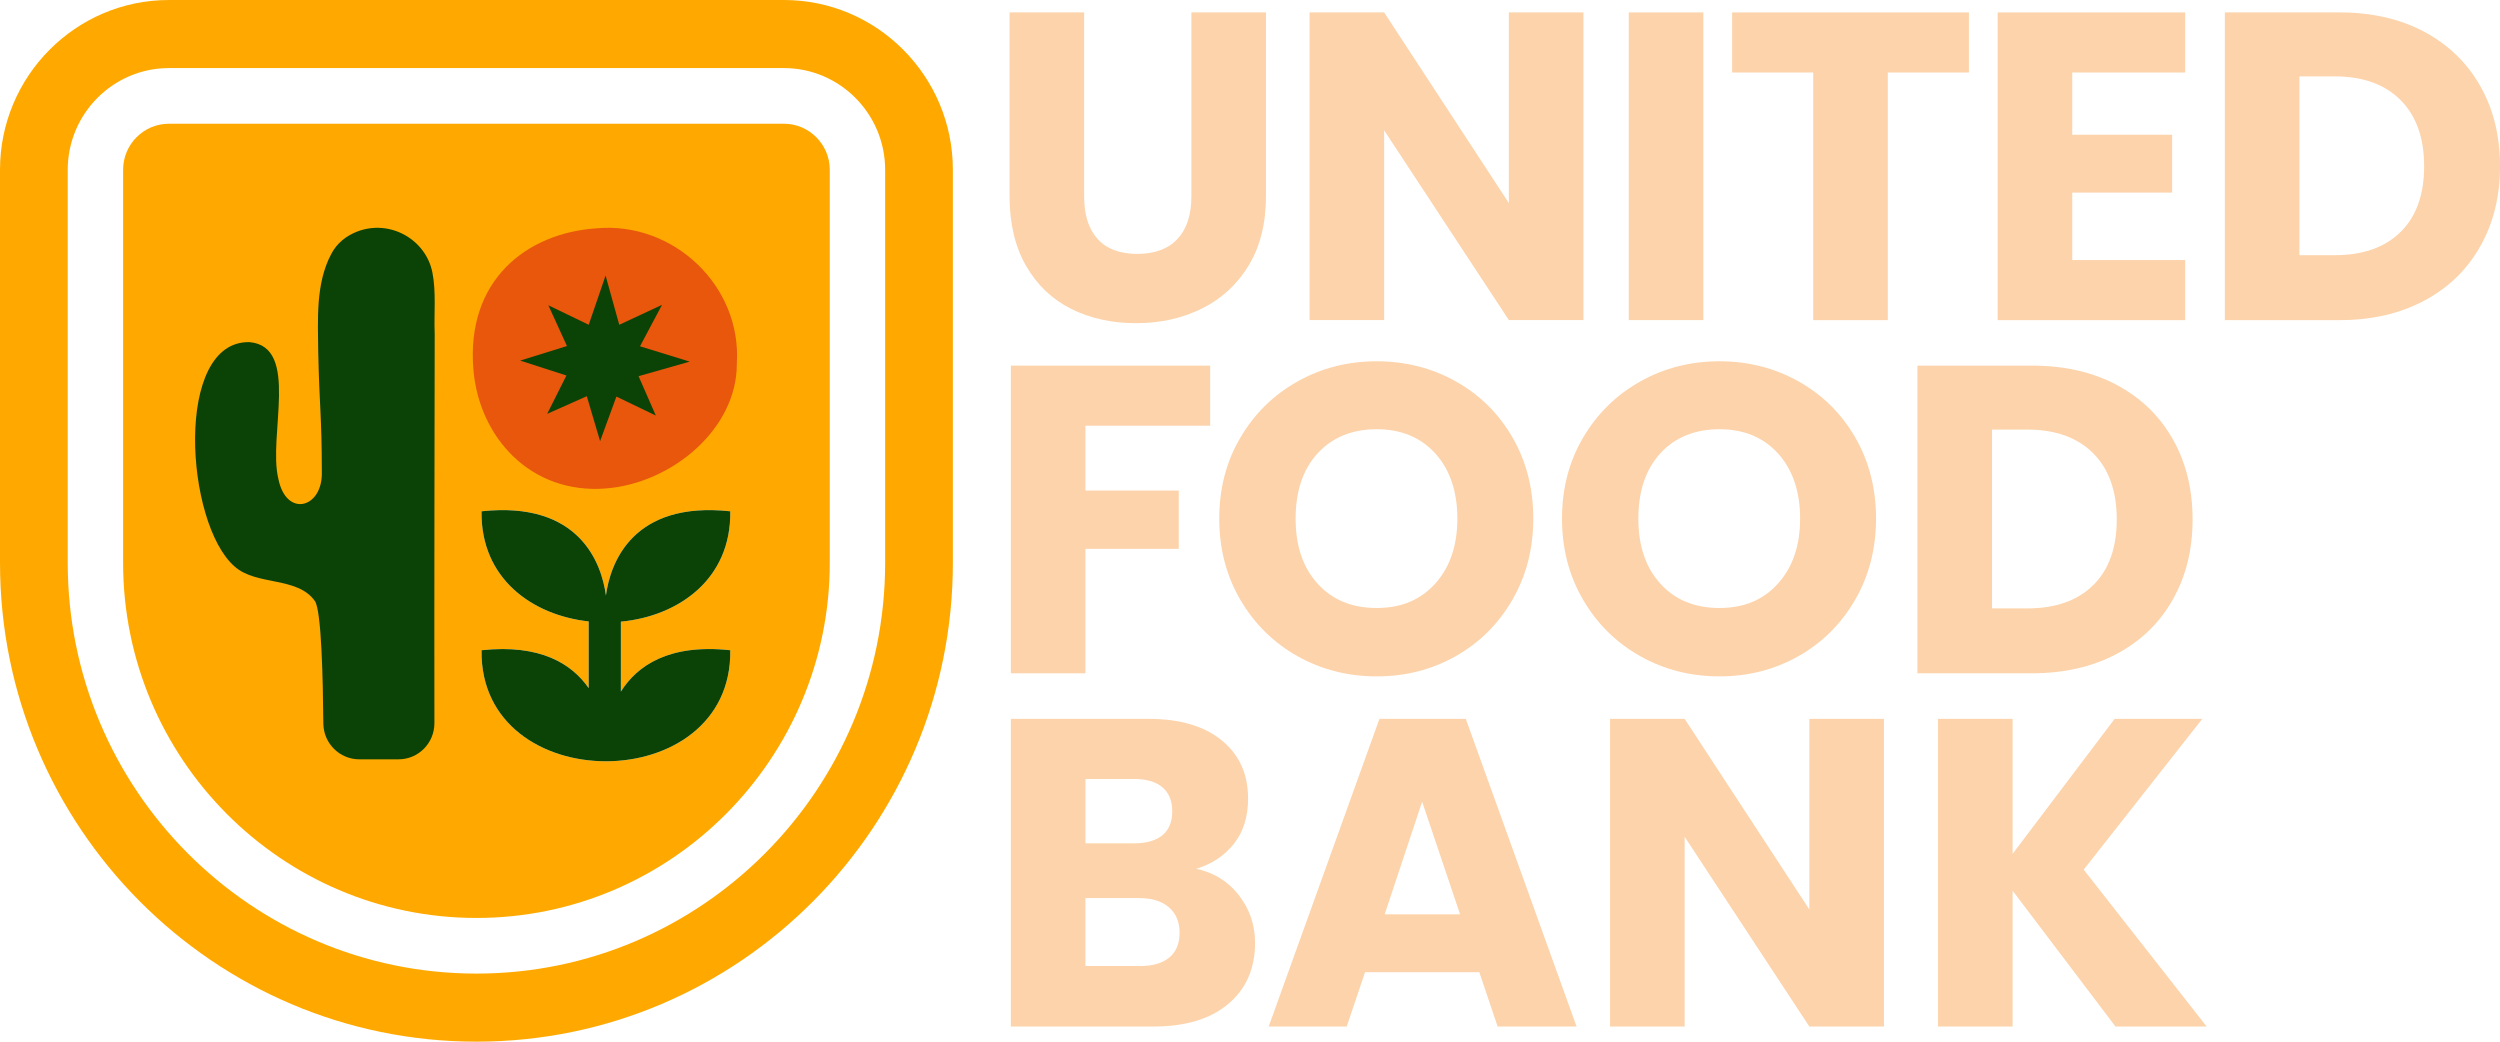 <svg width="216" height="90" viewBox="0 0 216 90" fill="none" xmlns="http://www.w3.org/2000/svg">
<g clip-path="url(#clip0_13_334)">
<path d="M93.669 1.074V16.979C93.669 18.57 94.058 19.795 94.837 20.651C95.616 21.511 96.758 21.937 98.264 21.937C99.77 21.937 100.926 21.507 101.73 20.651C102.534 19.791 102.936 18.57 102.936 16.979V1.074H109.379V16.94C109.379 19.314 108.874 21.321 107.872 22.96C106.867 24.602 105.517 25.837 103.823 26.671C102.129 27.505 100.236 27.922 98.153 27.922C96.069 27.922 94.202 27.511 92.559 26.69C90.912 25.869 89.613 24.634 88.659 22.98C87.705 21.328 87.227 19.314 87.227 16.94V1.074H93.669Z" fill="#FCD3AA"/>
<path d="M136.809 27.656H130.366L119.59 11.26V27.656H113.147V1.074H119.59L130.366 17.547V1.074H136.809V27.656Z" fill="#FCD3AA"/>
<path d="M147.167 1.074V27.656H140.724V1.074H147.167Z" fill="#FCD3AA"/>
<path d="M170.113 1.074V6.264H163.106V27.659H156.663V6.264H149.656V1.074H170.113Z" fill="#FCD3AA"/>
<path d="M179.042 6.264V11.642H187.67V16.639H179.042V22.47H188.8V27.659H172.599V1.074H188.8V6.264H179.042Z" fill="#FCD3AA"/>
<path d="M209.446 2.742C211.529 3.852 213.144 5.411 214.286 7.418C215.429 9.426 216 11.742 216 14.368C216 16.995 215.429 19.278 214.286 21.299C213.144 23.319 211.523 24.884 209.426 25.994C207.33 27.104 204.898 27.659 202.135 27.659H192.227V1.074H202.135C204.924 1.074 207.359 1.629 209.446 2.742ZM207.41 20.045C208.766 18.707 209.446 16.815 209.446 14.365C209.446 11.915 208.766 10.01 207.41 8.647C206.053 7.284 204.158 6.6 201.72 6.6H198.669V22.049H201.72C204.155 22.049 206.053 21.382 207.41 20.042V20.045Z" fill="#FCD3AA"/>
<path d="M104.557 31.591V36.78H93.781V42.383H101.844V47.418H93.781V58.172H87.338V31.591H104.557Z" fill="#FCD3AA"/>
<path d="M112.11 56.697C110.039 55.536 108.392 53.913 107.173 51.831C105.954 49.75 105.345 47.409 105.345 44.808C105.345 42.206 105.954 39.872 107.173 37.803C108.392 35.734 110.036 34.118 112.11 32.957C114.181 31.796 116.462 31.215 118.948 31.215C121.434 31.215 123.716 31.796 125.787 32.957C127.858 34.118 129.491 35.734 130.685 37.803C131.878 39.875 132.475 42.21 132.475 44.808C132.475 47.405 131.872 49.75 130.666 51.831C129.459 53.913 127.826 55.536 125.767 56.697C123.706 57.858 121.434 58.438 118.948 58.438C116.462 58.438 114.181 57.858 112.11 56.697ZM124.016 50.41C125.282 48.996 125.917 47.13 125.917 44.808C125.917 42.486 125.282 40.587 124.016 39.185C122.746 37.784 121.058 37.085 118.948 37.085C116.839 37.085 115.113 37.781 113.843 39.166C112.573 40.555 111.941 42.434 111.941 44.808C111.941 47.181 112.576 49.028 113.843 50.43C115.109 51.831 116.813 52.531 118.948 52.531C121.083 52.531 122.746 51.825 124.016 50.41Z" fill="#FCD3AA"/>
<path d="M141.723 56.697C139.652 55.536 138.005 53.913 136.786 51.831C135.567 49.75 134.958 47.409 134.958 44.808C134.958 42.206 135.567 39.872 136.786 37.803C138.005 35.734 139.649 34.118 141.723 32.957C143.794 31.796 146.075 31.215 148.561 31.215C151.047 31.215 153.328 31.796 155.399 32.957C157.47 34.118 159.104 35.734 160.298 37.803C161.491 39.875 162.088 42.21 162.088 44.808C162.088 47.405 161.485 49.75 160.278 51.831C159.072 53.913 157.438 55.536 155.38 56.697C153.319 57.858 151.047 58.438 148.561 58.438C146.075 58.438 143.794 57.858 141.723 56.697ZM153.628 50.41C154.895 48.996 155.53 47.13 155.53 44.808C155.53 42.486 154.895 40.587 153.628 39.185C152.358 37.784 150.67 37.085 148.561 37.085C146.452 37.085 144.725 37.781 143.455 39.166C142.185 40.555 141.554 42.434 141.554 44.808C141.554 47.181 142.189 49.028 143.455 50.43C144.722 51.831 146.426 52.531 148.561 52.531C150.696 52.531 152.358 51.825 153.628 50.41Z" fill="#FCD3AA"/>
<path d="M182.884 33.258C184.967 34.368 186.582 35.927 187.724 37.935C188.867 39.942 189.438 42.258 189.438 44.881C189.438 47.505 188.867 49.791 187.724 51.812C186.582 53.833 184.961 55.398 182.864 56.507C180.768 57.617 178.336 58.172 175.573 58.172H165.665V31.591H175.573C178.362 31.591 180.797 32.146 182.88 33.255L182.884 33.258ZM180.851 50.561C182.207 49.224 182.887 47.332 182.887 44.881C182.887 42.431 182.21 40.526 180.851 39.163C179.491 37.8 177.599 37.117 175.161 37.117H172.111V52.566H175.161C177.596 52.566 179.495 51.899 180.851 50.558V50.561Z" fill="#FCD3AA"/>
<path d="M107.043 77.351C107.971 78.55 108.437 79.92 108.437 81.459C108.437 83.682 107.665 85.443 106.12 86.742C104.576 88.044 102.422 88.692 99.659 88.692H87.338V62.11H99.244C101.931 62.11 104.034 62.729 105.556 63.967C107.075 65.205 107.834 66.883 107.834 69.003C107.834 70.568 107.426 71.867 106.609 72.903C105.792 73.938 104.707 74.657 103.351 75.061C104.882 75.388 106.114 76.155 107.043 77.351ZM93.784 72.864H98.002C99.059 72.864 99.866 72.63 100.434 72.165C100.999 71.697 101.283 71.01 101.283 70.103C101.283 69.195 100.999 68.499 100.434 68.021C99.869 67.543 99.059 67.303 98.002 67.303H93.784V72.87V72.864ZM101.034 82.726C101.624 82.235 101.918 81.52 101.918 80.587C101.918 79.654 101.608 78.922 100.996 78.39C100.38 77.861 99.531 77.595 98.452 77.595H93.781V83.464H98.529C99.608 83.464 100.444 83.217 101.034 82.726Z" fill="#FCD3AA"/>
<path d="M127.81 83.996H117.94L116.357 88.692H109.615L119.185 62.11H126.645L136.215 88.692H129.396L127.813 83.996H127.81ZM126.151 78.996L122.873 69.266L119.635 78.996H126.154H126.151Z" fill="#FCD3AA"/>
<path d="M162.771 88.692H156.328L145.552 72.296V88.692H139.109V62.11H145.552L156.328 78.582V62.11H162.771V88.692Z" fill="#FCD3AA"/>
<path d="M182.778 88.692L173.888 76.953V88.692H167.446V62.11H173.888V73.775L182.705 62.11H190.277L180.031 75.138L190.657 88.695H182.782L182.778 88.692Z" fill="#FCD3AA"/>
<path d="M67.729 0H14.599C6.548 0 0 6.581 0 14.673V48.627C0 71.44 18.466 90 41.164 90C63.862 90 82.328 71.44 82.328 48.627V14.673C82.328 6.581 75.777 0 67.729 0ZM76.476 48.627C76.476 68.198 60.636 84.118 41.164 84.118C21.692 84.118 5.852 68.198 5.852 48.627V14.673C5.852 9.827 9.777 5.882 14.599 5.882H67.729C72.551 5.882 76.476 9.827 76.476 14.673V48.627Z" fill="#FFA900"/>
<path d="M67.729 10.69H14.599C12.413 10.69 10.636 12.476 10.636 14.673V48.627C10.636 65.545 24.332 79.311 41.164 79.311C57.997 79.311 71.693 65.545 71.693 48.627V14.673C71.693 12.476 69.912 10.69 67.729 10.69ZM63.096 56.18C63.288 68.974 41.416 68.974 41.605 56.18C46.697 55.632 49.419 57.37 50.862 59.455V53.691C45.98 53.156 41.518 49.984 41.605 44.176C50.045 43.268 51.975 48.64 52.352 51.45C52.728 48.64 54.656 43.268 63.096 44.176C63.185 50.064 58.6 53.242 53.644 53.711V59.753C55.029 57.543 57.761 55.606 63.096 56.18Z" fill="#FFA900"/>
<path d="M37.555 28.746C37.491 27.101 37.692 25.231 37.361 23.547C36.792 20.67 33.672 18.919 30.854 20.01C29.906 20.375 29.093 21.026 28.62 21.944C27.261 24.49 27.468 27.62 27.494 30.407C27.605 35.372 27.797 35.821 27.807 40.776C27.89 43.919 24.737 44.756 24.054 41.386C23.132 37.659 25.943 29.955 21.565 29.561C15.007 29.404 15.997 45.24 20.269 48.945C22.149 50.629 25.713 49.788 27.216 51.944C27.778 52.822 27.902 58.711 27.937 62.511C27.953 64.224 29.335 65.603 31.039 65.606H34.422C36.142 65.613 37.536 64.211 37.533 62.482C37.511 53.711 37.555 31.36 37.558 28.743L37.555 28.746Z" fill="#0B4307"/>
<path d="M51.564 19.724C45.466 20.131 40.248 24.23 40.903 31.956C41.391 37.736 45.797 42.72 52.352 42.203C58.083 41.751 63.686 37.033 63.661 31.437V31.405C64.095 24.686 58.172 19.134 51.564 19.724Z" fill="#E8570C"/>
<path d="M56.663 35.904L53.258 34.266L51.848 38.114L50.699 34.233L47.275 35.757L48.938 32.444L44.942 31.155L48.985 29.897L47.377 26.376L50.865 28.06L52.323 23.807L53.504 28.06L57.199 26.337L55.297 29.92L59.592 31.244L55.173 32.502L56.663 35.904Z" fill="#0B4307"/>
<path d="M63.096 56.18C63.288 68.974 41.416 68.974 41.605 56.18C46.697 55.632 49.419 57.37 50.862 59.455V53.691C45.979 53.156 41.518 49.984 41.605 44.176C50.045 43.268 51.975 48.64 52.352 51.45C52.728 48.64 54.656 43.268 63.096 44.176C63.185 50.064 58.6 53.242 53.644 53.711V59.753C55.029 57.543 57.761 55.606 63.096 56.18Z" fill="#0B4307"/>
</g>
<defs>
<clipPath id="clip0_13_334">
<rect width="216" height="90" fill="white"/>
</clipPath>
</defs>
</svg>
